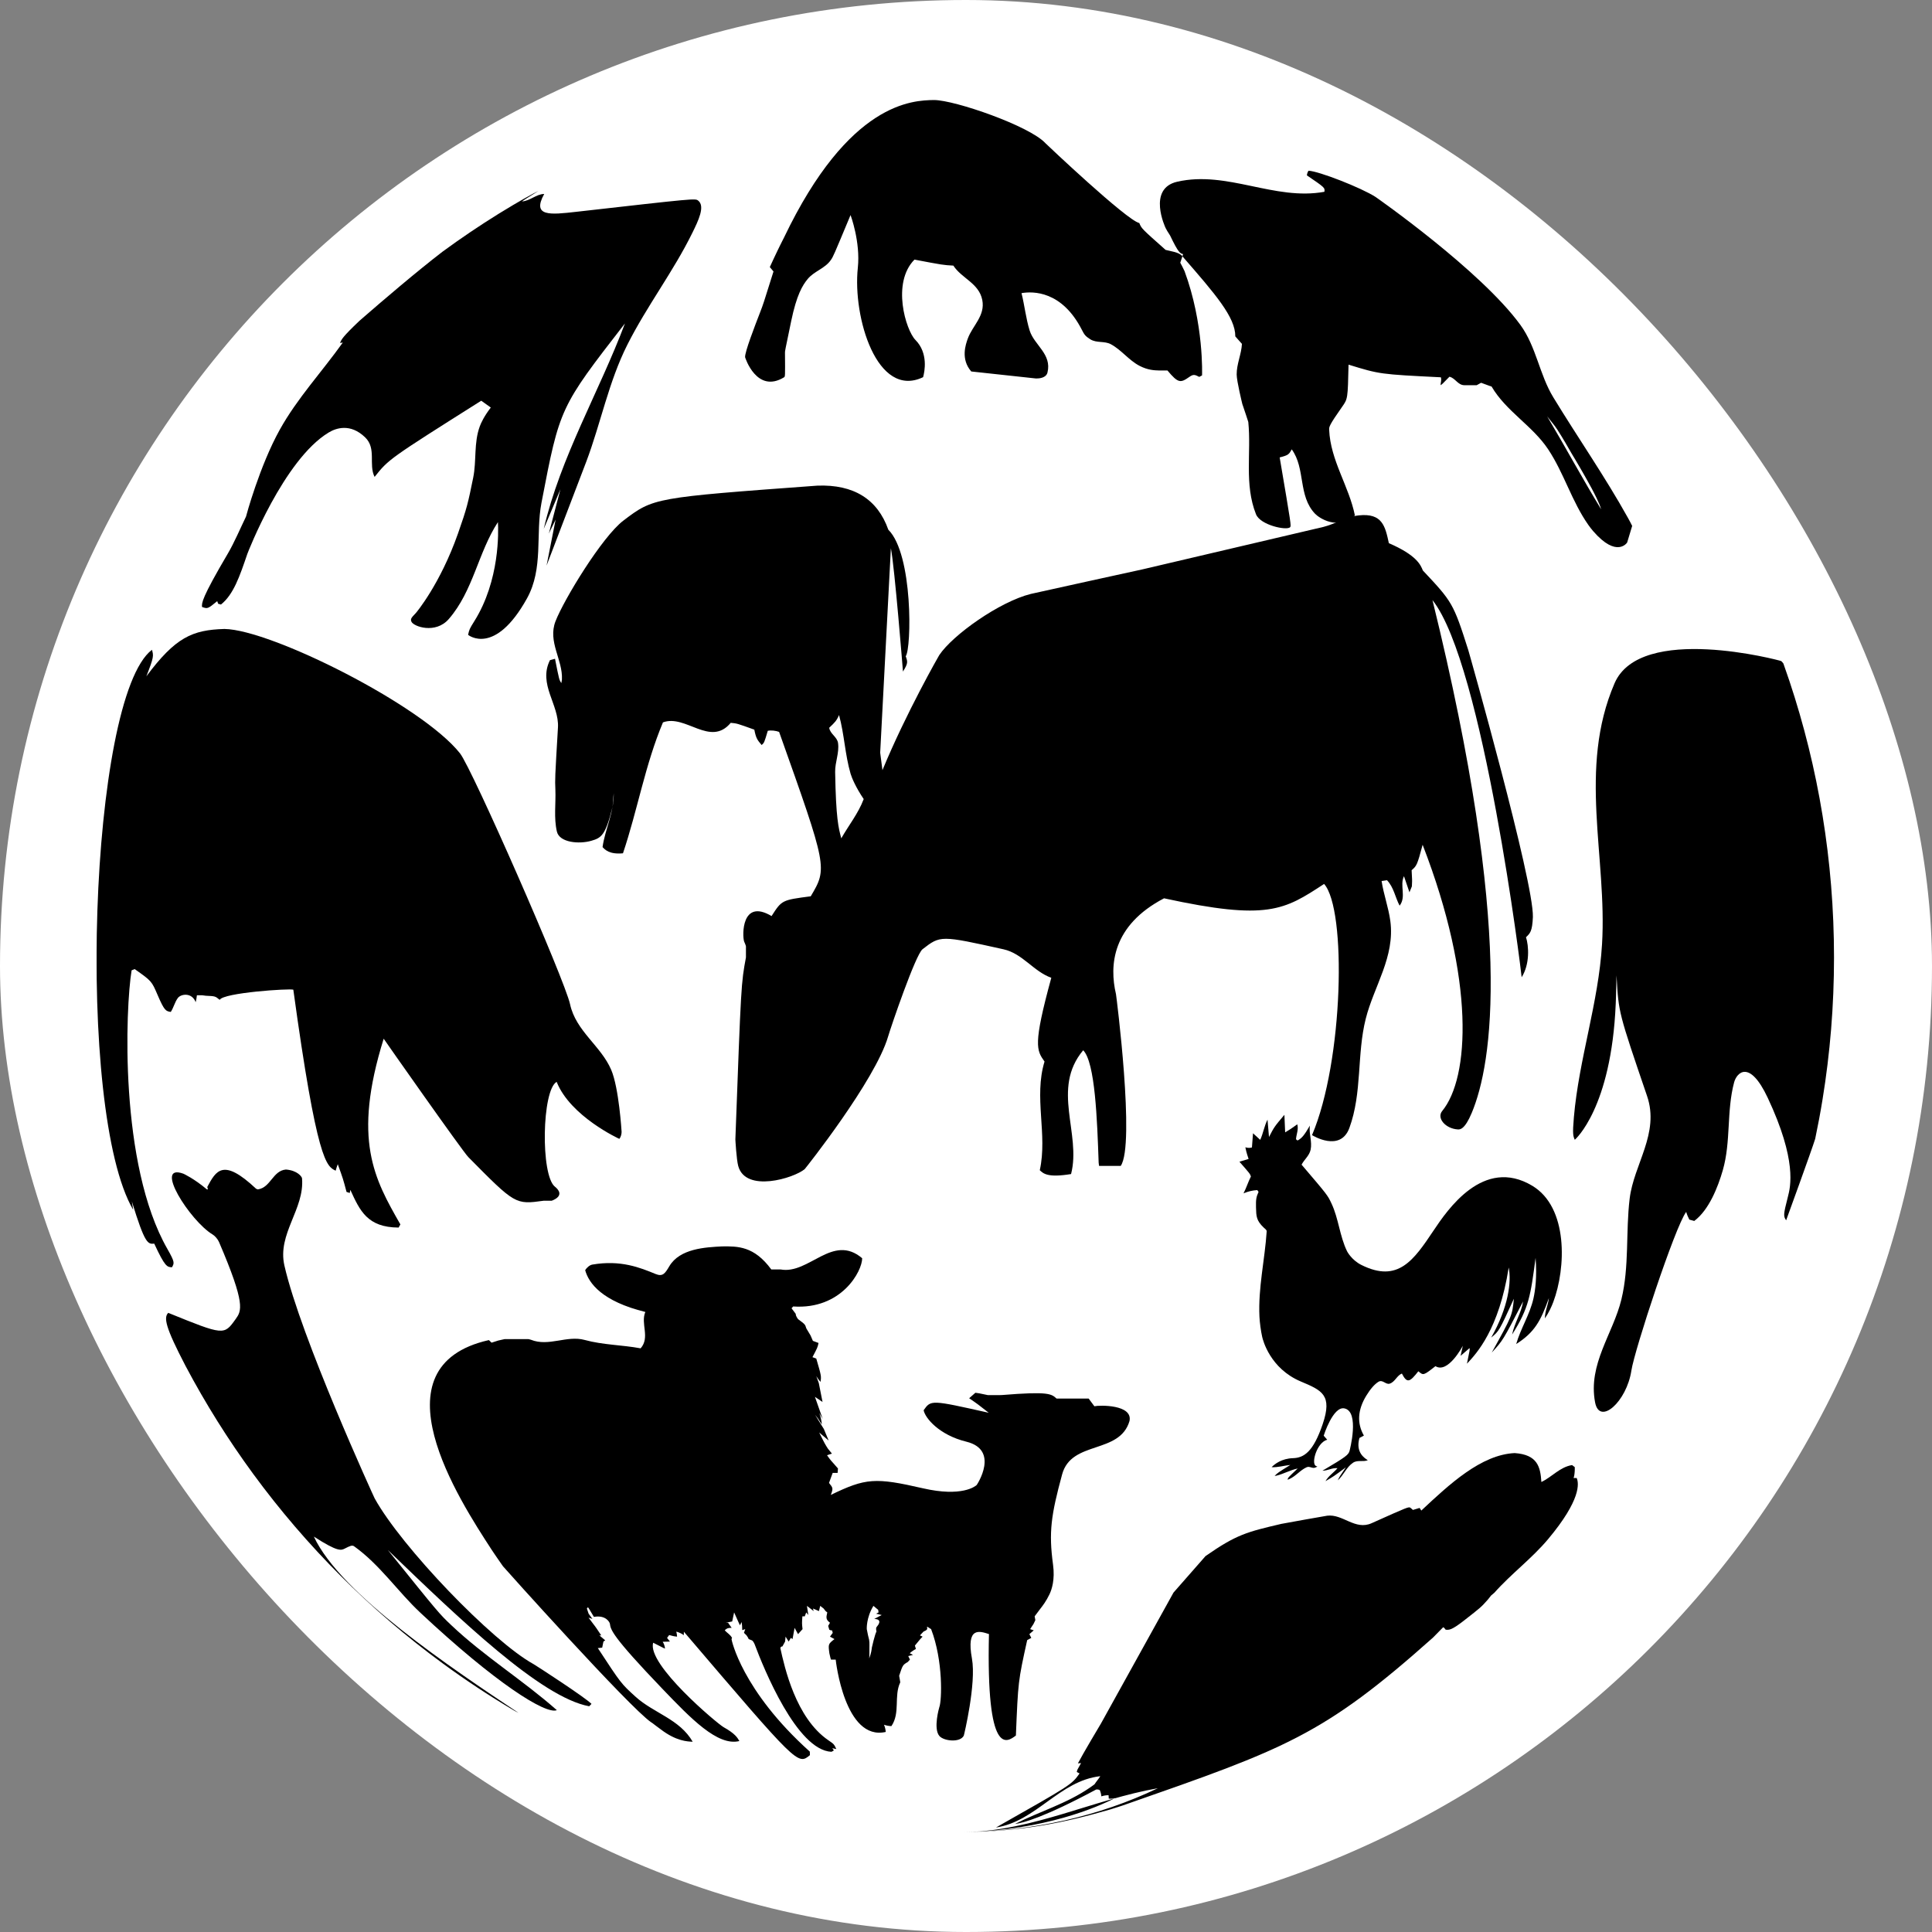 <svg xmlns="http://www.w3.org/2000/svg" version="1.1" xmlns:xlink="http://www.w3.org/1999/xlink" xmlns:svgjs="http://svgjs.dev/svgjs" width="1000" height="1000"><rect width="100%" height="100%" fill="#808080" stroke="none"/><g clip-path="url(#SvgjsClipPath1286)"><rect width="1000" height="1000" fill="#ffffff"></rect><g transform="matrix(1.779,0,0,1.779,50,51.779)"><svg xmlns="http://www.w3.org/2000/svg" version="1.1" xmlns:xlink="http://www.w3.org/1999/xlink" xmlns:svgjs="http://svgjs.dev/svgjs" width="506" height="504"><svg clip-rule="evenodd" fill-rule="evenodd" stroke-linejoin="round" stroke-miterlimit="2" viewBox="0 0 506 504" xmlns="http://www.w3.org/2000/svg"><g fill-rule="nonzero"><path d="m0 5.333-2.768 7.243c.19-.963.442-2.247.632-3.211l-.473.972.808-3.087-1.164 2.764c1.184-5.061 3.857-9.533 5.67-14.346-4.55 5.864-4.55 5.864-5.827 12.514-.426 2.216.152 4.586-1.016 6.69-2.244 4.041-4.093 2.559-4.109 2.539.084-.373.091-.404.434-.952 1.784-2.845 1.687-6.262 1.649-6.918-1.39 2.131-1.721 4.8-3.433 6.769-.931 1.07-2.478.518-2.609.177-.065-.171-.047-.231.314-.602.016-.015 1.692-2.002 2.939-5.548.636-1.807.701-2.127 1.062-3.9.241-1.185.032-2.428.462-3.588.083-.225.294-.695.767-1.308-.2-.143-.467-.333-.668-.476-6.458 4.079-6.458 4.079-7.446 5.32-.436-.869.149-1.982-.66-2.762-1.041-1.005-2.044-.643-2.55-.336-3.141 1.899-5.654 8.409-5.675 8.472-.54 1.585-.966 2.836-1.842 3.537-.059-.016-.138-.038-.197-.055-.019-.054-.045-.127-.064-.181-.668.544-.668.544-1.061.405-.022-.276-.048-.588 1.806-3.734.438-.742.89-1.802 1.266-2.577.002-.022.947-3.532 2.358-6.068 1.225-2.202 2.948-4.043 4.398-6.081-.058.008-.135.019-.193.027.102-.246.176-.424 1.358-1.547 1.708-1.489 4.01-3.449 5.806-4.831 1.268-.929 2.572-1.81 3.911-2.641 1.47-.907 2.485-1.458 2.78-1.593-.996.618-.996.618-1.153.73.567-.03.982-.51 1.555-.521-.882 1.601.429 1.452 2.244 1.246 8.298-.94 8.298-.94 8.502-.785.512.391.007 1.42-.399 2.247-1.331 2.711-3.182 5.12-4.54 7.816-1.312 2.602-1.853 5.475-2.874 8.18" transform="matrix(4.167 0 0 4.167 142.452 83.044)"></path><path d="m0-47.965c1.01 3.034 1.789 6.173 2.314 9.397.526 3.225.8 6.534.8 9.907s-.274 6.682-.8 9.907c-.15.926-.322 1.844-.514 2.756-.241.786-2.019 5.667-2.029 5.692-.186-.296-.214-.342.123-1.646.179-.69.653-2.524-1.409-6.912-1.281-2.724-2.168-1.742-2.346-1.076-.537 2.009-.213 4.127-.789 6.131-.344 1.194-.968 2.778-1.994 3.546-.103-.028-.241-.067-.345-.095-.082-.154-.172-.37-.219-.538-.785 1.049-3.61 9.653-3.824 11.068-.333 2.202-2.23 3.868-2.537 2.228-.503-2.679 1.254-4.781 1.837-7.182.562-2.316.295-4.699.577-7.037.29-2.409 2.106-4.559 1.216-7.167-1.985-5.819-1.985-5.819-2.126-8.291-.009-.15-.009-.141-.009-.13l-.001.09c-.001.052-.002.102-.003.154l-.004.217c-.002.094-.004.188-.006.282-.003.116-.006.232-.01.348-.004.139-.008.277-.012.415-.006.162-.012.324-.018.485-.308 7.274-2.833 9.466-2.858 9.486-.115-.261-.167-.38-.063-1.58.355-4.076 1.721-7.987 1.966-12.08.364-6.068-1.695-12.252.874-18.215 1.81-4.2 11.538-1.599 11.627-1.553.063.033.113.121.161.173.145.405.285.811.421 1.22" transform="matrix(4.167 0 0 4.167 492.523 368.894)"></path><path d="m0 25.651c.003.156-.056.376-.157.494-.033-.014-3.42-1.57-4.378-3.981-1.032.574-1.13 6.525-.12 7.32.228.179.664.634-.22.979h-.559c-1.987.274-1.987.274-5.269-3.047-.407-.411-5.888-8.221-5.909-8.265-2.203 7.067-.642 9.801 1.166 12.967-.037.065-.087.153-.124.219-2.174-.009-2.702-1.167-3.37-2.633-.013.066-.028.154-.04.22-.068-.023-.158-.053-.226-.075-.239-.906-.239-.906-.611-1.936-.053.133-.112.315-.147.453-.642-.304-1.305-.619-2.957-12.638-.259-.093-4.882.208-5.141.71-.311-.258-.311-.258-.965-.287-.244-.035-.282-.035-.319-.035h-.307c-.014.147-.048.343-.085.486-.272-.712-1.041-.572-1.245-.295-.22.297-.293.668-.494.974-.341-.055-.444-.071-.921-1.184-.417-.973-.417-.973-1.6-1.807-.064.026-.15.061-.214.087-.43 2.577-.882 13.545 2.497 19.452.528.923.488.991.32 1.281-.341-.017-.483-.024-1.237-1.651-.441.041-.642.06-1.563-2.947.028.176.065.411.093.587-4.035-6.89-3.069-35.762 1.31-39.104.119.414.143.5-.391 1.852 2.042-2.729 3.204-3.238 5.453-3.306 3.252.044 13.796 5.33 16.447 8.685.855 1.083 7.32 15.821 7.686 17.521.404 1.874 2.156 2.901 2.872 4.578.541 1.266.724 4.297.725 4.326" transform="matrix(4.167 0 0 4.167 152.748 193.302)"></path><path d="m0-9.284.149-.448c-.231-.298-.812-.345-1.175-.448-1.679-1.49-1.679-1.49-1.834-1.873-.886-.195-6.508-5.523-6.555-5.575-1.094-1.198-6.324-3.014-7.783-3.015-1.465.026-5.925.109-10.468 9.599-.042.082-.084.166-.126.249l-.153.306c-.055.113-.11.225-.165.338-.055.114-.109.228-.163.343-.051.105-.101.211-.15.317-.041.088-.082.176-.122.265-.028.06-.056.121-.083.181-.01.022-.02.045-.031.067l.257.306c-.72 2.296-.72 2.296-.92 2.813-.383.99-1.096 2.833-1.062 3.174.003.028.812 2.561 2.716 1.404.082-.049.082-.049.068-1.724-.001-.116-.001-.116.436-2.215.378-1.809.778-2.478 1.153-2.931.455-.55 1.215-.728 1.622-1.335.168-.251.168-.251 1.367-3.125.007.014.701 1.878.508 3.683-.369 3.45 1.343 9.174 4.558 7.636.105-.377.376-1.677-.533-2.597-.68-.688-1.675-3.994-.07-5.612 1.993.378 1.993.378 2.716.419.568.886 1.786 1.225 2.018 2.396.22 1.108-.683 1.795-1.01 2.698-.142.392-.519 1.433.243 2.298l4.521.489c.208.004.702-.03.798-.412.322-1.291-.926-1.918-1.244-2.938-.265-.853-.351-1.745-.568-2.609.803-.139 2.822-.166 4.216 2.565.166.326.236.439.591.661.439.273.984.1 1.431.341.742.4 1.248 1.112 1.995 1.505.582.305 1.043.319 1.379.329h.578c.751.893.906.888 1.531.447.288-.203.389-.152.69 0 .059-.031.136-.073.195-.104.001-.035.139-3.601-1.224-7.285-.115-.245-.206-.415-.297-.583m13.632-4.594c-.994-.64-3.967-1.803-4.678-1.829-.06.083-.105.221-.113.324 1.263.861 1.263.861 1.222 1.147-3.486.639-6.781-1.501-10.277-.703-2.108.481-.824 3.207-.809 3.234.075.145.096.177.116.21.018.027.036.055.053.083.016.024.03.048.045.071l.037.059c.01.016.019.031.029.046.007.011.014.022.02.033.004.006.009.013.013.02.001.002.002.004.003.006.58 1.215.702 1.245.904 1.293l-.048.152c2.308 2.652 3.7 4.252 3.694 5.593l.463.522c-.039.727-.372 1.403-.368 2.137.004.477.392 2.05.395 2.064l.068.197c.019.058.038.115.057.171.018.051.035.101.051.152.016.046.032.092.047.139.015.045.029.09.045.135.015.046.03.092.045.138.017.05.033.1.049.15.019.057.037.113.055.17.216 2.145-.293 4.349.538 6.443.304.767 2.153 1.152 2.379.905.086-.093.086-.093-.726-4.874.616-.152.655-.222.842-.563.976 1.342.425 3.237 1.629 4.497.281.295 1.58 1.182 2.782.124-.412-2.052-1.708-3.839-1.798-5.988-.009-.193-.013-.3.909-1.61.39-.554.39-.554.444-2.937 2.181.671 2.181.671 6.446.883.062.187-.015.368-.022.552.112-.067.112-.067.621-.591.406.089.581.581 1.031.591h.873c.093-.05.215-.117.306-.169.669.247.669.247.731.26 1.015 1.735 2.852 2.73 3.953 4.388 1.107 1.667 1.65 3.635 2.804 5.277.096.137.234.314.343.44 1.647 1.895 2.363.8 2.368.786l.35-1.158c-.083-.171-.203-.395-.296-.561-1.607-2.889-3.498-5.601-5.215-8.422-.969-1.591-1.183-3.524-2.294-5.05-2.775-3.81-10.045-8.889-10.116-8.937m12.684 16.229c.416.646.777 1.28.992 1.658.082.136.164.272.246.41.067.112.133.225.199.338.057.095.113.191.168.287.05.086.1.172.149.258l.142.249c.049.087.099.174.148.262.055.099.11.198.165.297.065.118.13.236.195.354.177.335.546 1.033.667 1.47-1.303-2.136-2.491-4.339-3.77-6.489.211.271.513.618.699.906" transform="matrix(4.167 0 0 4.167 315.294 86.015)"></path><path d="m0-10.923c.234-1.145-2.072-1.109-2.455-1.025-.119-.161-.279-.376-.399-.538h-2.242c-.36-.328-.559-.509-3.794-.246-.157.006-.161.006-.165.006h-.838c-.675-.142-.675-.142-.87-.163-.133.112-.307.264-.434.382.611.42.611.42 1.367 1.015-4.034-.906-4.034-.906-4.545-.178.097.535 1.071 1.728 2.984 2.197 2.342.574.742 3.005.717 3.027-.097.089-1.032.851-3.75.227-3.334-.766-3.995-.719-6.433.462.176-.463.153-.492-.125-.837.077-.21.179-.491.256-.701h.344c.007-.092.017-.216.025-.309-.529-.591-.529-.591-.762-.923l.34-.115-.279-.343c-.16-.246-.226-.348-.611-1.13.198.168.463.392.661.56l-.336-.809c-.383-.609-.383-.609-.612-.993.201.251.222.277.471.683-.014-.246-.088-.572-.178-.802.072.124.167.289.238.412l-.541-1.542.532.36-.262-1.322-.175-.482c.077.128.196.291.296.403.059-.408.059-.408-.297-1.631-.079-.029-.186-.068-.266-.097.354-.673.354-.673.424-.991-.119-.044-.276-.103-.394-.147l-.163-.377-.299-.5c-.08-.274-.08-.274-.575-.641-.148-.204-.156-.288-.164-.372l-.29-.384.114-.128c3.386.231 4.824-2.477 4.818-3.368-2.065-1.753-3.709 1.145-5.692.784h-.653c-1.2-1.634-2.335-1.622-3.433-1.61-1.175.06-2.951.149-3.685 1.381-.29.487-.451.755-.955.548-1.09-.447-2.447-1.002-4.43-.658-.186.032-.396.227-.493.388.253.922 1.186 2.176 4.201 2.919-.348.816.348 1.766-.328 2.539-1.296-.241-2.628-.235-3.907-.585-1.251-.343-2.506.487-3.757-.015-.138-.046-.181-.046-.224-.046h-1.602c-.452.094-.452.094-.918.25-.057-.054-.132-.126-.188-.18-8.143 1.836-2.083 11.144.198 14.647.119.178.143.213.167.248.021.032.043.063.064.095l.063.092c.022.032.045.065.067.098.026.037.051.074.076.111l.093.133c.037.054.075.109.113.163.046.067.093.134.14.201.049.072 8.837 9.873 10.352 10.9.063.039.068.042.074.046.014.012.029.023.043.034.022.017.044.034.067.05.027.021.055.043.083.064.032.024.065.048.097.073.034.025.069.051.103.077.035.026.071.052.106.078.034.026.068.051.102.076 1.066.813 1.847.843 2.222.858-.908-1.581-2.73-2-3.985-3.139-1.014-.921-1.014-.921-2.638-3.399.091-.009.213-.022.304-.031.026-.128.061-.298.087-.425l.124-.087-.407-.344h.131c-.097-.144-.226-.336-.322-.48-.102-.146-.11-.157-.119-.168l-.025-.032c-.007-.01-.015-.02-.023-.03-.006-.009-.013-.018-.02-.027-.006-.008-.012-.015-.018-.023l-.013-.018c-.003-.004-.006-.008-.009-.011l-.003-.004c-.011-.015-.022-.03-.034-.045-.015-.021-.031-.042-.047-.063-.018-.024-.037-.048-.055-.073-.019-.025-.038-.05-.057-.076-.018-.024-.037-.048-.054-.072-.015-.02-.03-.04-.045-.061-.011-.014-.021-.028-.032-.041-.004-.006-.008-.011-.011-.016l.272.09c-.089-.12-.178-.241-.267-.364l-.122-.363.076-.093c.032.036.032.036.415.677.835-.147 1.102.378 1.116.481.057.412.116.839 3.668 4.544 1.983 2.067 3.856 4.021 5.372 3.645-.131-.231-.294-.519-1.098-.967-.438-.244-5.382-4.392-4.918-5.898.278.131.543.288.823.414-.008-.151-.071-.358-.162-.481.152-.004.356-.01.509-.014-.061-.077-.141-.179-.202-.256l.147-.2c.16.051.382.099.551.112-.006-.053-.013-.123-.018-.175l-.036-.176c.168.045.39.138.523.25.002-.073.006-.169.008-.242 7.951 9.318 7.951 9.318 8.8 8.617-.002-.073-.005-.172-.008-.246-4.763-4.277-5.473-7.833-5.468-7.857l.038-.084c-.118-.226-.346-.345-.509-.526.156-.174.319-.174.482-.174l-.251-.357h-.165l.453-.09.135-.632c.093.213.187.423.282.632.04.09.081.18.122.269.037-.069.085-.16.122-.229.025.168.043.396.041.566.063-.021.146-.049.209-.07-.027.077-.063.18-.089.258.053.052.124.122.177.174.073.091.114.177.155.263.071.029.168.068.24.097.085.076.126.162.167.248.649 1.736 2.956 7.411 5.367 7.525.18-.085.17-.099.16-.113-.009-.012-.017-.024-.026-.036-.007-.011-.015-.021-.022-.031-.006-.008-.012-.017-.018-.025-.005-.006-.009-.013-.014-.02-.003-.004-.007-.009-.01-.014-.002-.003-.004-.005-.006-.008-.001-.001-.001-.002-.002-.003.084.017.196.04.28.057-.163-.344-.163-.344-.556-.613-2.279-1.558-3.058-5.099-3.352-6.432.032-.116.087-.116.142-.116l.189-.343.033-.344.218.344.152-.257.117.084.143-.784.241.438.315-.349c-.046-.402-.046-.402-.011-.895.107.001.137.001.167.001l.1-.274.146.183-.095-.64.471.365c-.017-.06-.034-.12-.051-.18l.418.18.089-.365.236.185.14.18.117.092c-.095.386-.089.507.189.722-.038.066-.088.154-.126.22.023.081.055.188.078.269.111.042.121.042.131.042h.06c.016.059.032.118.049.176l-.193.263.314.171c-.44.347-.44.347-.356.993.059.276.085.358.112.44h.33c.003.058.626 5.703 3.494 5.05-.01-.155-.058-.362-.122-.503.149.053.359.096.518.096.633-.933.158-2.089.617-3.057-.024-.157-.026-.169-.028-.181-.003-.016-.005-.031-.008-.046-.003-.018-.006-.035-.009-.052s-.006-.035-.009-.053c-.003-.016-.006-.032-.009-.049-.002-.014-.005-.027-.007-.04-.002-.01-.003-.019-.005-.029l-.001-.01c.25-.752.25-.752.603-.961l.149-.165-.117-.246.333-.084c-.069-.034-.159-.08-.228-.114.114-.109.289-.227.429-.299-.021-.071-.049-.166-.07-.237.112-.136.262-.317.375-.453l.162-.171-.185-.087.248-.264.176-.088.085-.085c-.003-.059-.007-.119-.012-.178l.284.178c.847 2.215.754 4.983.57 5.457-.006.014-.436 1.493.008 2.005.312.361 1.455.478 1.704-.027.012-.023.884-3.639.568-5.379-.406-2.231.515-1.93 1.188-1.711-.199 8.651 1.259 7.553 1.881 7.084.156-3.788.156-3.788.788-6.661.086-.047.201-.11.287-.157l-.134-.262.306-.264-.252-.085.232-.356.131-.27-.049-.268.34-.454c.237-.305.461-.592.701-1.095.152-.32.386-1.011.244-2.051-.312-2.297-.136-3.47.633-6.309.651-2.401 4.018-1.38 4.707-3.734m-17.826 13.824c.616.019.258.452.215.502-.097.112-.101.144-.059.384-.098.133-.322 1.112-.323 1.12-.012.12-.038.371-.184.752.021-.21.015-.691.015-.695-.007-.14.012-.281 0-.422-.014-.178-.014-.178-.096-.491-.003-.014-.006-.027-.009-.04l-.01-.053c-.004-.021-.008-.041-.012-.061-.004-.022-.009-.044-.013-.065-.005-.022-.009-.044-.013-.065s-.008-.041-.012-.061c-.004-.017-.007-.035-.011-.052-.002-.014-.005-.027-.008-.04-.001-.007-.045-.797.464-1.625l.331.277.028.18-.173.091.392.092c-.156.082-.365.191-.522.272" transform="matrix(4.167 0 0 4.167 300.527 429.827)"></path><path d="m0-36.017c.185 2.148-1.734 3.871-1.232 6.084 1.134 4.999 6.257 16.18 6.302 16.261 1.861 3.378 8.192 9.981 11.105 11.581.173.095 3.604 2.324 4.036 2.77-.048.05-.112.117-.16.167-3.368-.617-9.047-6.085-14.058-10.909 3.578 4.44 3.578 4.44 4.426 5.244 2.298 2.177 5.006 3.844 7.372 5.936-.777.324-4.297-1.906-9.52-6.794-1.598-1.495-2.829-3.356-4.632-4.646-.142-.101-.284-.03-.661.16-.248.125-.48.242-2.152-.839 1.868 4.023 9.641 9.207 14.285 12.305-.241-.122-.241-.122-.406-.22-1.683-1.001-3.314-2.08-4.887-3.234-2.527-1.852-4.906-3.893-7.117-6.104-2.211-2.21-4.253-4.589-6.105-7.116-1.751-2.388-3.332-4.907-4.726-7.541-1.434-2.746-1.534-3.384-1.212-3.712 3.889 1.577 3.889 1.577 4.7.444.421-.587.725-1.011-1.156-5.392-.082-.19-.271-.418-.448-.525-1.573-.944-4.163-5.009-2.038-4.243.006.002.744.337 1.638 1.094h.072c-.014-.056-.028-.113-.041-.17.613-1.141 1.098-2.042 3.4.12.082.05.112.05.142.05.885-.13 1.028-1.306 1.949-1.385.804.064 1.113.502 1.124.614" transform="matrix(4.167 0 0 4.167 59.77 463.807)"></path><path d="m0 10.945c.073-2.474-4.463-18.49-4.51-18.636-1.046-3.295-1.126-3.38-3.174-5.563-.146-.37-.417-1.061-2.372-1.904-.255-1.182-.457-2.116-2.097-1.941-.882.093-1.631.595-2.475.806l-12.643 2.966c-.088.012-7.726 1.698-7.783 1.712-2.193.546-5.462 2.871-6.395 4.273-.017.026-2.301 4.006-3.966 8.032-.047-.366-.11-.853-.158-1.219 0 0 .705-13.454.747-14.277.262 1.323.842 8.564.843 8.612.367-.579.331-.683.193-1.069.41-.549.52-7.114-1.215-8.836-.754-2.134-2.418-3.169-4.948-3.077-11.441.84-11.441.84-13.551 2.441-1.477 1.119-4.152 5.512-4.74 7.032-.553 1.431.516 2.682.45 4.059l-.007.047-.008.045c-.002.014-.004.029-.006.043-.003.013-.005.026-.007.038-.001.011-.003.022-.005.033-.001.008-.003.017-.004.026-.001.005-.002.01-.002.016-.001.002-.001.004-.001.006-.152-.22-.152-.22-.444-1.696-.105.029-.246.067-.352.096-.842 1.689.652 3.102.558 4.702-.211 3.584-.211 3.584-.18 4.344.039.973-.118 1.954.105 2.921.177.771 1.547.895 2.413.642.682-.199.979-.36 1.473-2.363.024-.188.028-.239.032-.29.003-.05.007-.099.01-.148.004-.047.007-.093.011-.139.002-.041.006-.083.009-.124.002-.035.005-.07.008-.105.002-.026.003-.053.006-.08.001-.018.002-.035.004-.052 0-.006.001-.013.001-.019.033 1.315-.596 2.492-.778 3.762.169.183.483.525 1.426.434 1.018-3.021 1.549-6.19 2.792-9.141 1.582-.587 3.305 1.746 4.732.032.438.04.438.04 1.647.476.119.61.21.718.512 1.074.18-.159.18-.159.427-.993.233-.051.568-.008.792.076 3.379 9.5 3.379 9.5 2.209 11.478-2.019.265-2.019.265-2.736 1.381-2.099-1.248-2.053 1.355-1.917 1.773.129.292.129.332.129.372 0 .045 0 .09-.001.136v.606c-.337 1.825-.337 1.825-.738 12.709 0 .011.075 1.406.201 1.861.521 1.878 3.887.845 4.638.213.042-.035 4.925-6.186 5.824-9.256.208-.708 1.918-5.721 2.406-6.099 1.252-.971 1.252-.971 5.653.005 1.332.295 2.094 1.546 3.337 1.989-1.285 4.7-1.031 5.06-.473 5.849-.762 2.501.223 5.077-.331 7.587.25.239.562.534 2.184.268.729-2.837-1.404-5.954.846-8.643.837.841.978 4.889 1.08 7.845.02.229.03.229.04.229h1.5c1.023-1.45-.308-11.898-.33-11.992-.472-2.006-.274-4.795 3.356-6.692 7.24 1.575 8.392.82 11.175-1.003 1.586 1.771 1.355 12.376-.842 17.537.018.016 1.976 1.228 2.609-.504.9-2.461.511-5.116 1.14-7.618.572-2.277 2.054-4.325 1.717-6.831-.128-.946-.466-1.846-.609-2.789.114-.017.264-.039.377-.056.478.501.569 1.194.881 1.778.484-.63-.012-1.405.304-2.059l.383 1.126c.051-.125.118-.291.169-.416.019-.354.016-.42.013-.486-.002-.057-.005-.114-.008-.171-.002-.048-.004-.096-.007-.144l-.006-.117c-.001-.03-.002-.061-.004-.091-.001-.022-.002-.044-.003-.065-.001-.013-.002-.026-.002-.039-.001-.004-.001-.009-.001-.013.35-.307.386-.339.768-1.778 3.666 9.455 3.278 16.265 1.366 18.591-.404.491.229 1.235 1.092 1.285.143.008.479.027.976-1.166 1.424-3.416 2.959-12.609-2.747-35.793 3.559 4.468 6.228 26.15 6.227 26.334.586-.924.497-2.204.304-2.794.298-.285.435-.415.481-1.411m-46.731-8.218c-.375.99-1.043 1.814-1.558 2.724-.193-.714-.375-1.388-.429-4.639-.011-.678.296-1.324.203-2.009-.059-.442-.554-.634-.618-1.073.395-.373.514-.486.687-.888.371 1.349.414 2.761.808 4.105.081.273.364.953.914 1.762-.002.005-.005.012-.007.018" transform="matrix(4.167 0 0 4.167 417.886 192.094)"></path><path d="m0-14.468c-1.142 1.365-2.586 2.427-3.764 3.756l-.227.192-.224.283c-.469.529-.469.529-1.695 1.486-.846.654-1.008.639-1.253.616-.119-.165-.149-.165-.179-.165l-.696.709c-7.664 6.839-10.311 7.763-21.451 11.652-.135.048-.166.058-.197.069l-.117.039c-.045.015-.09.03-.135.044-.049.016-.097.031-.146.047l-.151.048c-.05.016-.099.032-.15.047-.047.015-.095.03-.142.045-.043.013-.086.026-.13.039-3.128.899-6.048 1.509-10.134 1.559 4.86-.067 9.413-1.097 13.533-3.063-4.501.79-8.685 2.96-13.344 3.059 5.441-.147 9.065-1.711 10.371-2.377-.131.04-.318.06-.454.042-.004-.071-.01-.166-.014-.236-.153-.007-.358.031-.503.079-.008-.135-.053-.315-.11-.438-.112-.041-.122-.041-.13-.041h-.119c-3.617 1.938-5.109 2.341-5.677 2.409 1.731-.879 3.624-1.423 5.239-2.542.023-.016.046-.032.069-.048.021-.015.041-.03.062-.044.018-.014.037-.027.055-.04.016-.011.031-.022.046-.033.013-.009.025-.018.038-.027.009-.007.018-.014.027-.02.006-.004.012-.009.017-.013.002-.001.004-.003.006-.004.123-.197.283-.367.403-.567-2.858.322-4.478 3.157-7.284 3.584 5.277-2.989 5.277-2.989 5.837-3.775-.058-.03-.135-.07-.193-.1.021-.138.021-.138.298-.625-.066.007-.154.016-.221.022.308-.6 1.607-2.782 1.611-2.785l5.064-9.141 2.239-2.551c2.17-1.511 2.892-1.682 5.287-2.245.19-.045 3.189-.571 3.206-.572 1.086-.135 1.949 1.041 3.099.525 2.59-1.161 2.59-1.161 2.716-1.074.055.038.118.103.169.147.14-.041.328-.097.468-.14.036.055.083.129.118.184 1.955-1.83 4.171-3.904 6.52-4.014 1.608.111 1.796.98 1.864 2.019.739-.35 1.287-1.042 2.141-1.182.057.042.132.099.189.142.01.186-.007.437-.042.621-.041.14-.04.14-.039.14h.214c.166.368.305 1.521-1.985 4.258" transform="matrix(4.167 0 0 4.167 422.352 478.948)"></path><path d="m0 .582c-.11.291-.3.725-.583 1.136-.003-.492.228-.939.279-1.421-.567 1.602-1.01 2.403-2.282 3.21.313-1.094.953-2.064 1.204-3.181.126-.558.254-1.503.149-2.836-.344 2.612-.459 3.491-1.639 5.355.161-.804.642-1.501.77-2.315-1.414 2.731-1.414 2.731-2.19 3.571 1.425-2.57 1.425-2.57 1.544-3.756-1.034 2.26-1.034 2.26-1.585 2.711 1.208-2.119 1.424-3.915 1.224-4.891-.682 4.338-2.247 6.004-2.916 6.715.208-.996.208-.996.181-1.088-.188.162-.438.378-.626.54l.158-.704c-.01.02-1.036 1.972-1.912 1.424-.841.658-.841.658-1.194.356-.595.756-.786.871-1.15.159-.355.144-.471.573-.838.702-.289.103-.498-.312-.801-.124-.272.169-.556.494-.845.966-.606.991-.663 1.928-.168 2.787-.093.05-.218.117-.312.168-.281 1.004.348 1.402.585 1.551-.33.138-.715-.036-1.032.177-.466.314-.655.868-1.063 1.231.095-.228.164-.33.563-.909-.868.643-.868.643-1.423.964.209-.367.571-.591.838-.904-.366-.042-.689.178-1.049.175 1.696-.996 1.798-1.112 1.886-1.364.01-.028.735-2.777-.361-2.988-.789-.152-1.433 1.885-1.439 1.906.074.085.173.199.246.284-.708.182-1.125 1.604-.81 1.819.034.022.086.04.122.058-.042.019-.098.045-.14.064-.204.091-.398-.113-.603-.023-.454.201-.757.624-1.211.825-.036.015-.085.034-.121.049.015-.138.015-.138.702-.785-.517.108-.979.378-1.491.503l-.119.014h-.002c.224-.222.224-.222 1.096-.765-.437.047-.864.179-1.309.159.22-.226.708-.607 1.496-.631.766-.024 1.412-.436 2.071-2.371.697-2.046-.046-2.36-1.528-2.984-2.146-.905-2.645-2.892-2.695-3.116-.093-.418-.17-.987-.191-1.415-.095-2.006.375-3.964.506-5.951.007-.101-.136-.195-.209-.265-.514-.492-.521-.781-.537-1.413-.014-.546.017-.728.179-1.078-.027-.037-.063-.088-.09-.125-.353.024-.605.083-.961.226.2-.38.321-.794.516-1.176-.064-.191-.064-.191-.801-1.031.192-.058.448-.136.64-.194-.155-.457-.188-.621-.227-.812.241.059.31.043.46.01.022-.297.052-.693.075-.991l.503.46c.209-.456.281-.962.51-1.412.031.365.072.85.103 1.214.371-.716.371-.716 1.076-1.55l.052 1.226c.354-.214.399-.242.848-.563.1.359-.065.694-.092 1.042.033.026.076.062.109.089.299-.158.468-.362.861-1.039-.077.563.172 1.117.052 1.682-.09.421-.444.682-.631 1.043 1.812 2.124 1.812 2.124 2.085 2.702.505 1.068.571 2.279 1.09 3.344.002.006.313.614 1.004.958 2.566 1.279 3.659-.349 5.041-2.41.949-1.414 3.469-5.17 6.89-3.119 2.517 1.508 2.36 5.74 1.462 8.125" transform="matrix(4.167 0 0 4.167 423.807 347.327)"></path></g></svg></svg></g></g><defs><clipPath id="SvgjsClipPath1286"><rect width="1000" height="1000" x="0" y="0" rx="500" ry="500"></rect></clipPath></defs></svg>